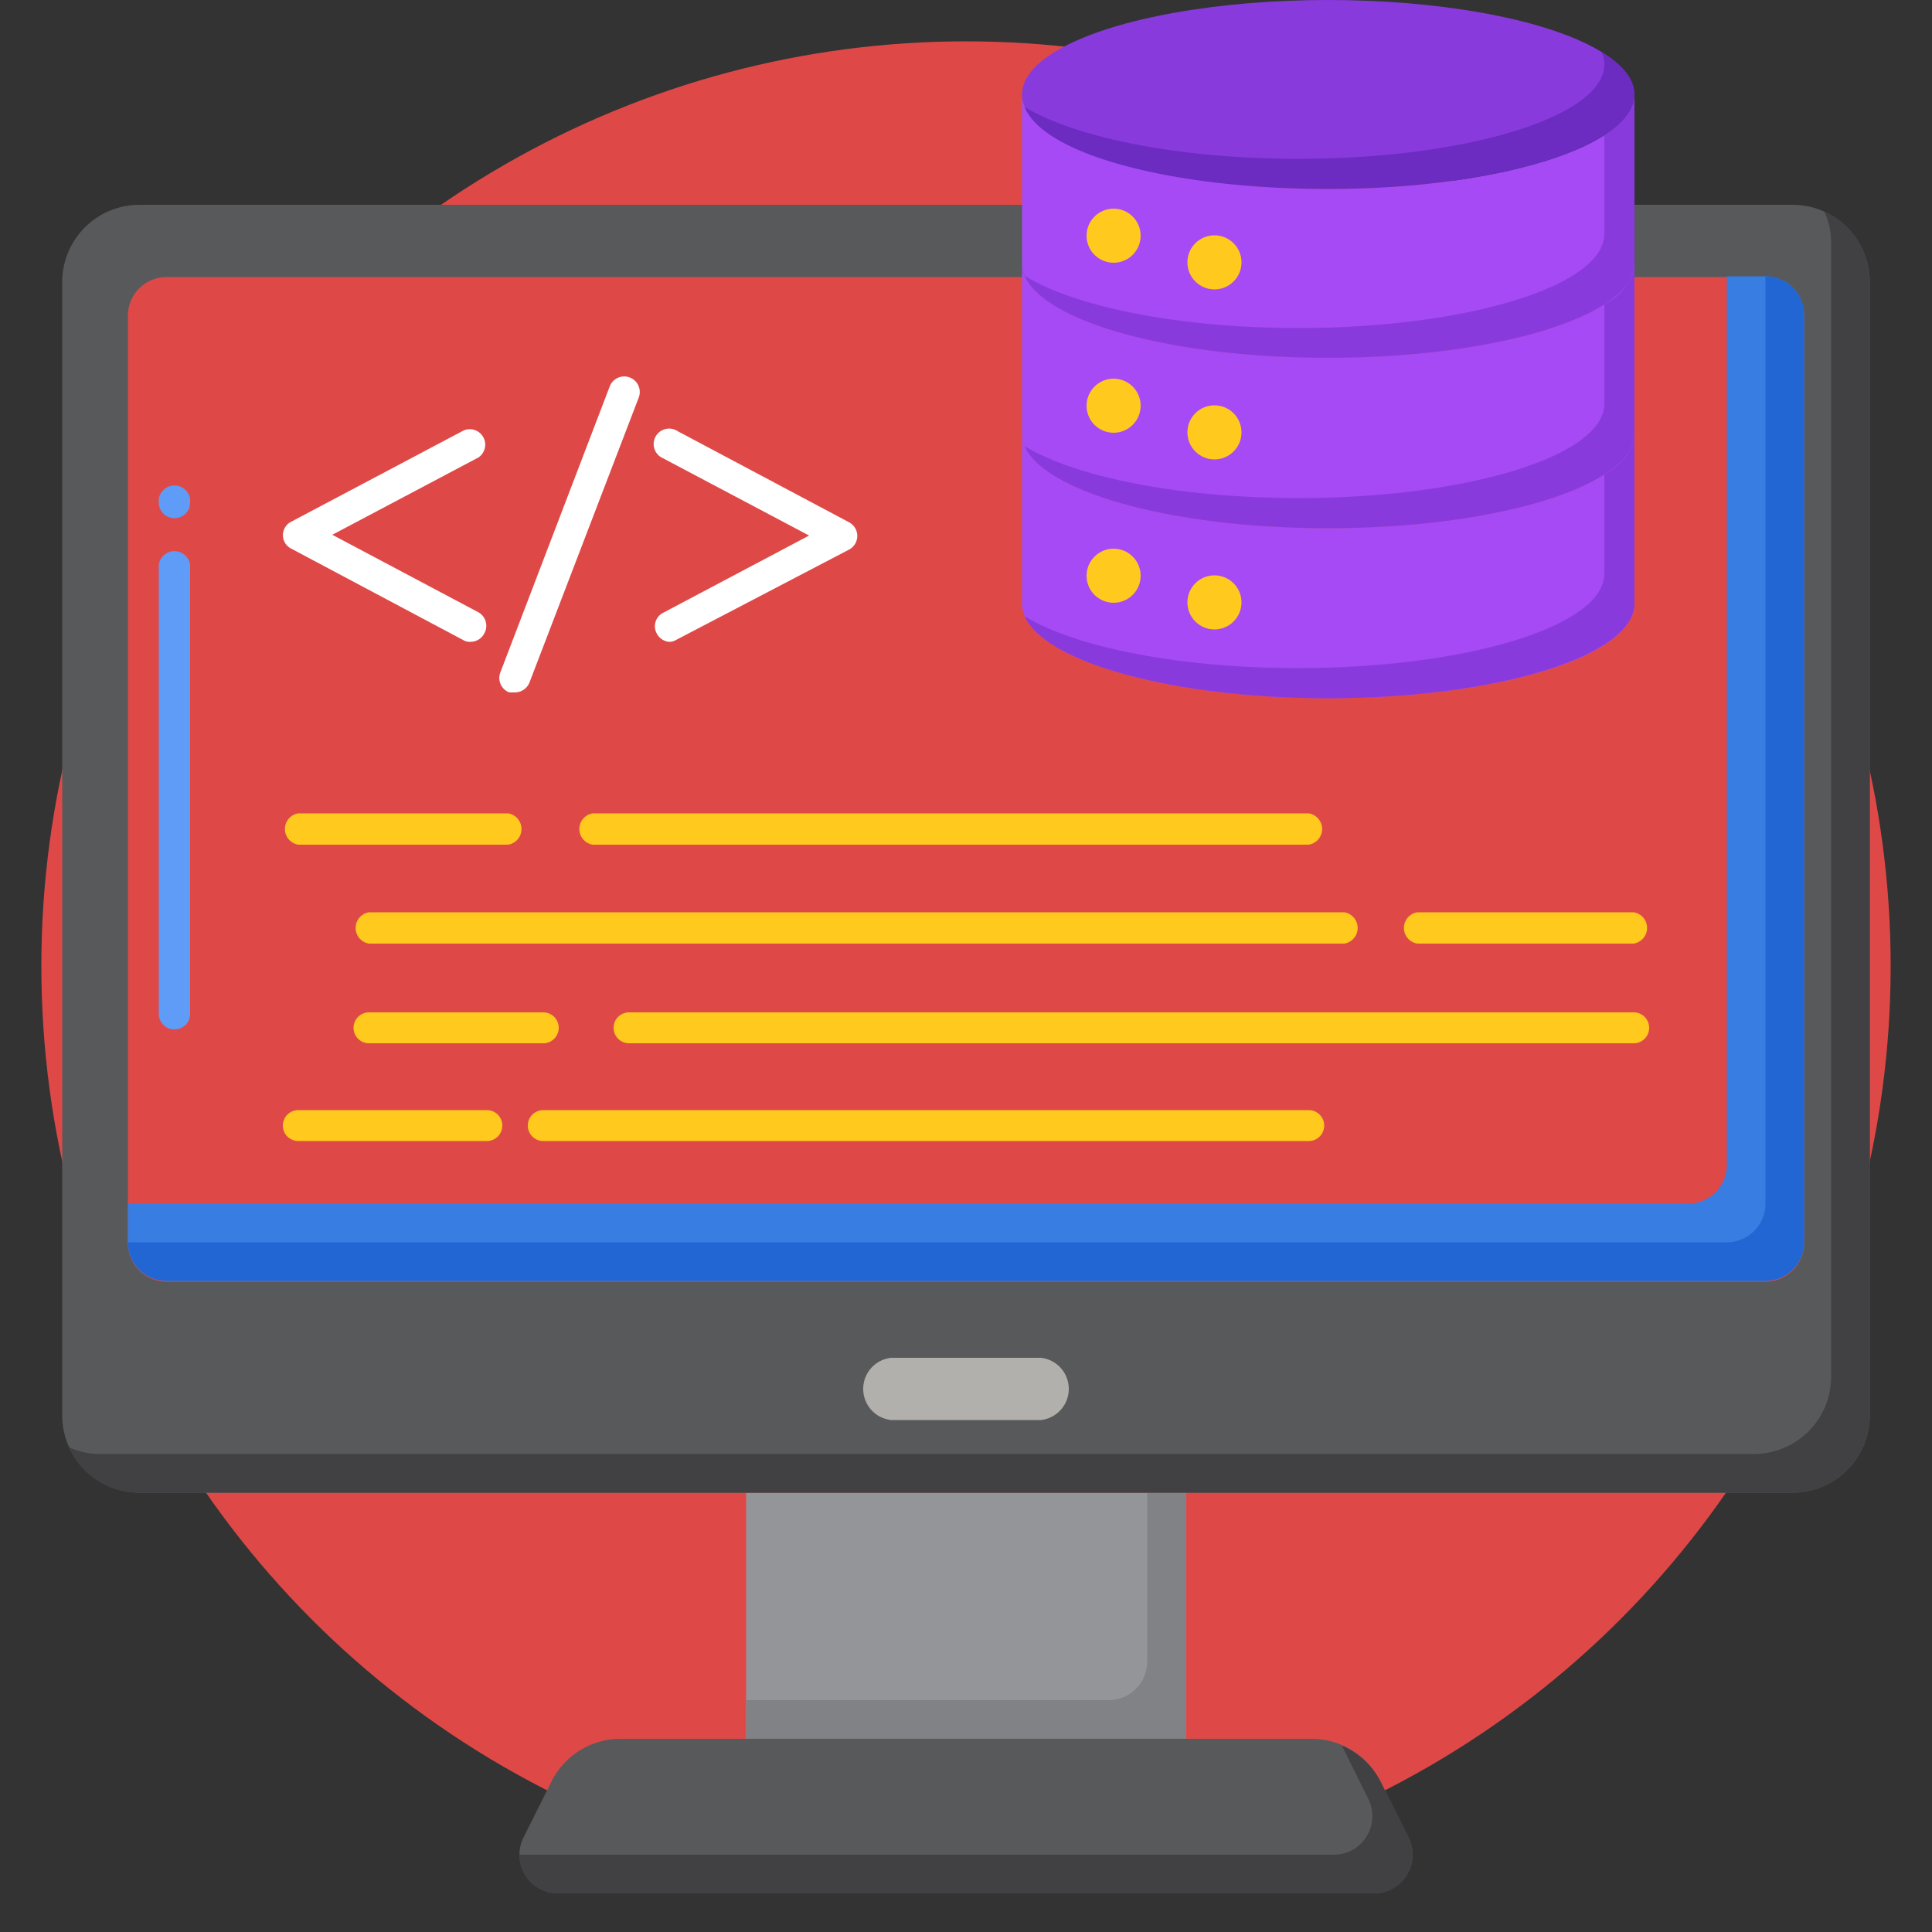 <svg id="Layer_1" data-name="Layer 1" xmlns="http://www.w3.org/2000/svg" viewBox="0 0 50 50"><rect x="0" y="0" width="50" height="50" fill="#333333" stroke="none"/><defs><style>.cls-1{fill:#de4948;}.cls-2{fill:#939598;}.cls-3{fill:#808285;}.cls-4{fill:#58595b;}.cls-5{fill:#414042;}.cls-6{fill:#b2b0ad;}.cls-7{fill:#5e9cf7;}.cls-8{fill:#377de2;}.cls-9{fill:#2266d3;}.cls-10{fill:#ffc91d;}.cls-11{fill:#fff;}.cls-12{fill:#a54af4;}.cls-13{fill:#893add;}.cls-14{fill:#6c2bc1;}</style></defs><circle class="cls-1" cx="25" cy="25" r="23.93"/><path class="cls-2" d="M19.31,38.63H30.69V45H19.31Z"/><path class="cls-3" d="M29.69,38.63V43a1,1,0,0,1-1,1H19.31v1H30.69V38.63Z"/><path class="cls-4" d="M14.44,49H35.56a1,1,0,0,0,.89-1.45l-.72-1.44A2,2,0,0,0,33.94,45H16.06a2,2,0,0,0-1.79,1.11l-.72,1.44A1,1,0,0,0,14.44,49Z"/><path class="cls-5" d="M36.45,47.55l-.72-1.44a2,2,0,0,0-1-.93l.68,1.37A1,1,0,0,1,34.56,48H13.44a1,1,0,0,0,1,1H35.56A1,1,0,0,0,36.45,47.55Z"/><path class="cls-4" d="M3.61,38.63H46.39a2,2,0,0,0,2-2V7.3a2,2,0,0,0-2-2H3.61a2,2,0,0,0-2,2V36.63A2,2,0,0,0,3.61,38.63Z"/><path class="cls-5" d="M47.21,5.47a1.89,1.89,0,0,1,.18.82V35.63a2,2,0,0,1-2,2H2.61a1.9,1.9,0,0,1-.83-.18,2,2,0,0,0,1.83,1.18H46.39a2,2,0,0,0,2-2V7.3a2,2,0,0,0-1.19-1.83Z"/><path class="cls-6" d="M26.94,36.75H23.06a.81.81,0,0,1,0-1.61h3.88a.81.81,0,0,1,0,1.61Z"/><path class="cls-1" d="M4.31,33.17H45.69a1,1,0,0,0,1-1v-24a1,1,0,0,0-1-1H4.31a1,1,0,0,0-1,1v24a1,1,0,0,0,1,1Z"/><path class="cls-7" d="M4.51,26.64a.4.4,0,0,1-.4-.4V14.61a.41.41,0,0,1,.81,0V26.24A.4.4,0,0,1,4.51,26.64Zm0-13.23a.4.4,0,0,1-.4-.4v-.1a.41.41,0,0,1,.81,0V13A.4.4,0,0,1,4.51,13.41Z"/><path class="cls-8" d="M45.69,7.15h-1v23a1,1,0,0,1-1,1H3.31v1a1,1,0,0,0,1,1H45.69a1,1,0,0,0,1-1v-24A1,1,0,0,0,45.69,7.15Z"/><path class="cls-9" d="M45.69,7.15v24a1,1,0,0,1-1,1H3.31a1,1,0,0,0,1,1H45.69a1,1,0,0,0,1-1v-24A1,1,0,0,0,45.69,7.15Z"/><path class="cls-10" d="M33.87,21.86H15.34a.41.41,0,0,1,0-.81H33.87a.41.41,0,0,1,0,.81Z"/><path class="cls-10" d="M13.15,21.86H7.72a.41.41,0,0,1,0-.81h5.43a.41.41,0,0,1,0,.81Z"/><path class="cls-10" d="M42.28,24.42h-5.6a.41.41,0,0,1,0-.81h5.6a.41.41,0,0,1,0,.81Z"/><path class="cls-10" d="M34.79,24.42H9.55a.41.41,0,0,1,0-.81H34.79a.41.41,0,0,1,0,.81Z"/><path class="cls-10" d="M42.28,27h-26a.4.4,0,1,1,0-.8h26a.4.4,0,1,1,0,.8Z"/><path class="cls-10" d="M14.06,27H9.55a.4.4,0,1,1,0-.8h4.51a.4.4,0,0,1,0,.8Z"/><path class="cls-10" d="M33.87,29.53H14.06a.4.4,0,0,1,0-.8H33.87a.4.4,0,0,1,0,.8Z"/><path class="cls-10" d="M12.6,29.53H7.72a.4.4,0,1,1,0-.8H12.6a.4.4,0,0,1,0,.8Z"/><path class="cls-11" d="M12.17,16.61a.32.32,0,0,1-.19-.05L7.54,14.2a.39.39,0,0,1,0-.7L12,11.14a.4.4,0,0,1,.38.7l-3.78,2,3.77,2a.4.4,0,0,1,.17.54A.4.4,0,0,1,12.17,16.61Z"/><path class="cls-11" d="M17.31,16.61A.4.4,0,0,1,17,16.4a.39.39,0,0,1,.16-.54l3.78-2-3.78-2a.4.4,0,1,1,.38-.7l4.44,2.36a.4.4,0,0,1,0,.7L17.5,16.56a.34.34,0,0,1-.19.05Z"/><path class="cls-11" d="M13.32,17.92l-.14,0a.4.4,0,0,1-.23-.52L15.78,10a.4.4,0,0,1,.75.29L13.7,17.67A.41.41,0,0,1,13.32,17.92Z"/><path class="cls-12" d="M34.37,13.67c-4.37,0-7.92-1.1-7.92-2.45v4.4c0,1.35,3.55,2.45,7.92,2.45S42.3,17,42.3,15.62v-4.4C42.3,12.57,38.75,13.67,34.37,13.67Z"/><path class="cls-13" d="M41.52,12.28v2.57c0,1.35-3.55,2.44-7.92,2.44-3.1,0-5.77-.54-7.08-1.34.52,1.19,3.83,2.12,7.85,2.12,4.38,0,7.93-1.1,7.93-2.45v-4.4C42.3,11.6,42,12,41.52,12.28Z"/><circle class="cls-10" cx="28.82" cy="14.9" r="0.7"/><circle class="cls-10" cx="31.43" cy="15.59" r="0.7"/><path class="cls-12" d="M34.37,9.26c-4.37,0-7.92-1.09-7.92-2.44v4.4c0,1.35,3.55,2.45,7.92,2.45s7.93-1.1,7.93-2.45V6.82C42.3,8.17,38.75,9.26,34.37,9.26Z"/><path class="cls-13" d="M41.52,7.87v2.58c0,1.35-3.55,2.44-7.92,2.44-3.1,0-5.77-.55-7.08-1.34.52,1.19,3.83,2.12,7.85,2.12,4.38,0,7.93-1.1,7.93-2.45V6.82A1.35,1.35,0,0,1,41.52,7.87Z"/><circle class="cls-10" cx="28.82" cy="10.5" r="0.7"/><circle class="cls-10" cx="31.43" cy="11.19" r="0.7"/><path class="cls-12" d="M34.37,4.89c-4.37,0-7.92-1.1-7.92-2.45V6.82c0,1.35,3.55,2.44,7.92,2.44S42.3,8.17,42.3,6.82V2.44C42.3,3.79,38.75,4.89,34.37,4.89Z"/><path class="cls-13" d="M41.52,3.5V6.05c0,1.35-3.55,2.44-7.92,2.44-3.1,0-5.77-.55-7.08-1.35.52,1.2,3.83,2.12,7.85,2.12,4.38,0,7.93-1.09,7.93-2.44V2.44C42.3,2.82,42,3.18,41.52,3.5Z"/><circle class="cls-10" cx="28.82" cy="6.1" r="0.7"/><circle class="cls-10" cx="31.43" cy="6.79" r="0.7"/><ellipse class="cls-13" cx="34.37" cy="2.44" rx="7.92" ry="2.44"/><path class="cls-14" d="M41.45,1.35a.71.71,0,0,1,.07.32C41.52,3,38,4.11,33.6,4.11c-3.1,0-5.77-.55-7.08-1.34C27,4,30.35,4.89,34.37,4.89c4.38,0,7.93-1.1,7.93-2.45C42.3,2.05,42,1.68,41.45,1.35Z"/></svg>